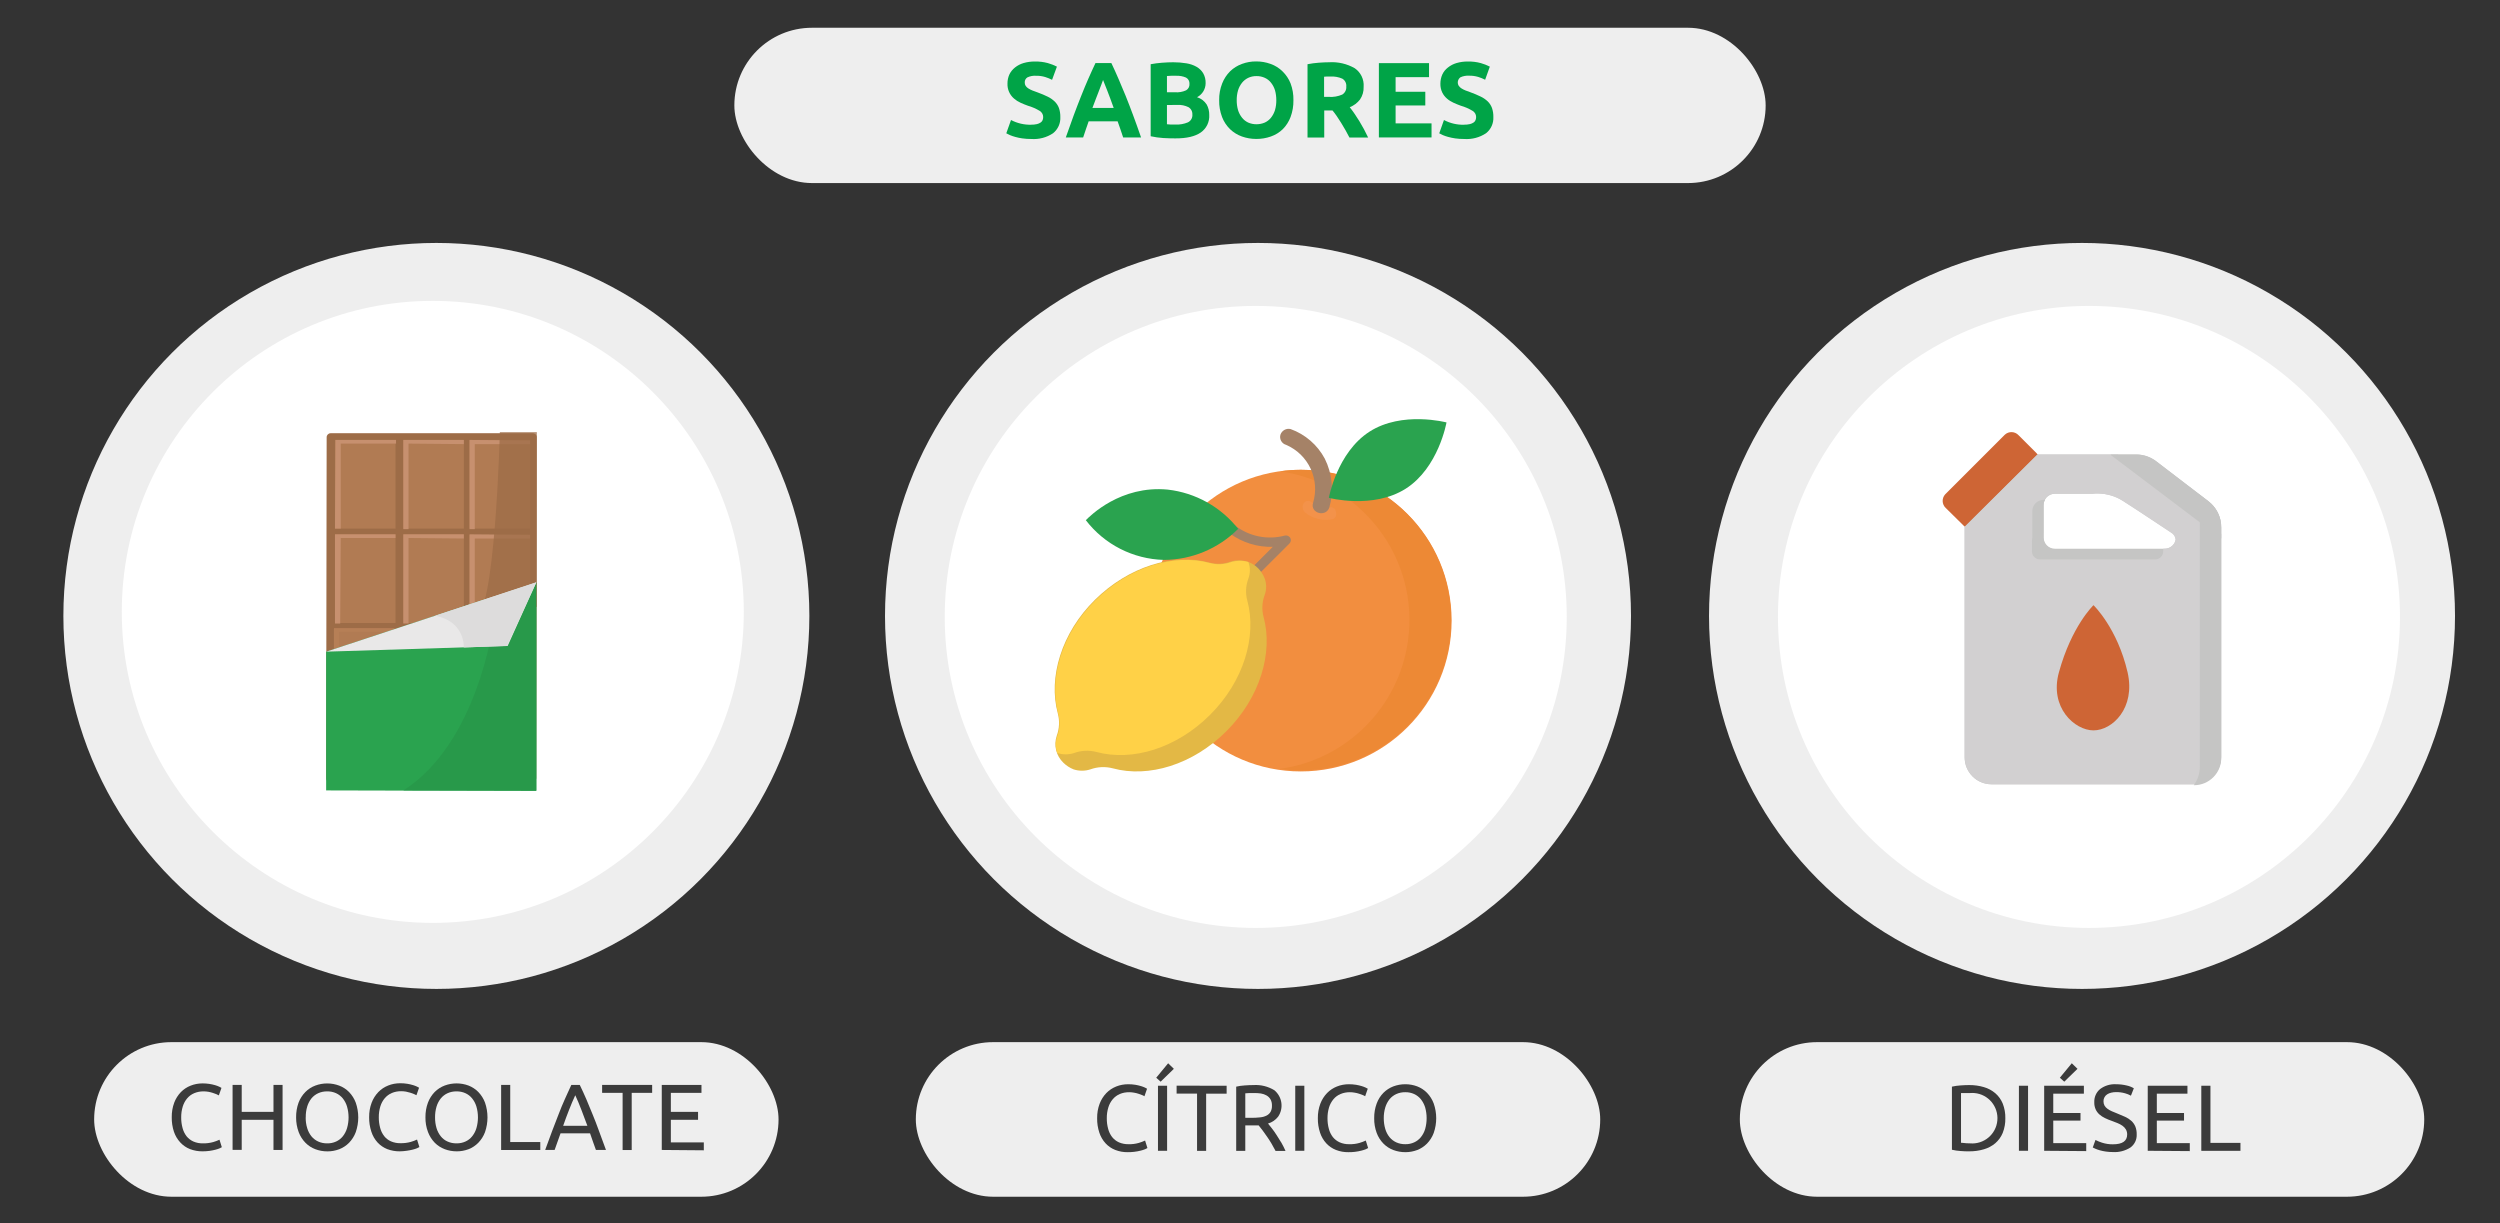 <?xml version="1.0" encoding="UTF-8"?>
<svg id="_Слой_1" data-name="Слой 1" xmlns="http://www.w3.org/2000/svg" width="629.57" height="308" viewBox="0 0 629.57 308">
  <rect x="0" y="0" width="629.57" height="308" fill="#333333" stroke="none"/>
  <defs>
    <style>
      .cls-1 {
        fill: none;
        stroke: #fff;
        stroke-linecap: round;
        stroke-linejoin: round;
        stroke-width: 2px;
      }

      .cls-2, .cls-3, .cls-4 {
        opacity: .75;
      }

      .cls-2, .cls-3, .cls-4, .cls-5 {
        isolation: isolate;
      }

      .cls-2, .cls-3, .cls-4, .cls-5, .cls-6, .cls-7, .cls-8, .cls-9, .cls-10, .cls-11, .cls-12, .cls-13, .cls-14, .cls-15, .cls-16, .cls-17, .cls-18, .cls-19, .cls-20, .cls-21, .cls-22, .cls-23, .cls-24 {
        stroke-width: 0px;
      }

      .cls-2, .cls-15 {
        fill: #9d6c47;
      }

      .cls-3 {
        fill: #b88057;
      }

      .cls-4 {
        fill: #a04d16;
      }

      .cls-5 {
        fill: #f8d3a6;
        opacity: .27;
      }

      .cls-6 {
        fill: #28994a;
      }

      .cls-7 {
        fill: #2aa34f;
      }

      .cls-8 {
        fill: #3b3b3b;
      }

      .cls-9 {
        fill: #c7906f;
      }

      .cls-10 {
        fill: #d2d0d1;
      }

      .cls-11 {
        fill: #dddcdc;
      }

      .cls-12 {
        fill: #ce6535;
      }

      .cls-13 {
        fill: #c5c5c4;
      }

      .cls-14 {
        fill: #a58267;
      }

      .cls-16 {
        fill: #00a447;
      }

      .cls-17 {
        fill: #f3924a;
      }

      .cls-18 {
        fill: #fff;
      }

      .cls-19 {
        fill: #e3b845;
      }

      .cls-20 {
        fill: #ffd147;
      }

      .cls-21 {
        fill: #eee;
      }

      .cls-22 {
        fill: #ed8935;
      }

      .cls-23 {
        fill: #f28e3f;
      }

      .cls-24 {
        fill: #e9e8e8;
      }
    </style>
  </defs>
  <rect class="cls-21" x="438.14" y="262.44" width="172.35" height="38.93" rx="19.46" ry="19.46"/>
  <circle class="cls-21" cx="524.31" cy="155.11" r="93.93"/>
  <circle class="cls-18" cx="526.06" cy="155.36" r="78.32"/>
  <rect class="cls-21" x="23.71" y="262.44" width="172.35" height="38.93" rx="19.46" ry="19.46"/>
  <g>
    <circle class="cls-21" cx="109.89" cy="155.11" r="93.93"/>
    <circle class="cls-18" cx="108.99" cy="154.09" r="78.32"/>
    <line class="cls-1" x1="110.48" y1="140.53" x2="111.37" y2="193.28"/>
    <path class="cls-1" d="m92.69,157.92s10.13.83,10.77,8.78-7.77,11.58-7.77,11.58"/>
    <path class="cls-1" d="m95.94,136.44c3.83-2.39,8.8.13,9,4.13.22,2.22-.69,4.4-2.41,5.82"/>
    <path class="cls-1" d="m129,157.14s-10.11,1.17-10.47,9.14,8.16,11.31,8.16,11.31"/>
    <path class="cls-1" d="m53.64,125.54c-1.63,3.4-.95,7.46,1.7,10.15,4.53,4.81,16.94,7.85,16.94,7.85"/>
  </g>
  <rect class="cls-21" x="230.63" y="262.44" width="172.35" height="38.93" rx="19.46" ry="19.46"/>
  <g>
    <circle class="cls-21" cx="316.8" cy="155.11" r="93.93"/>
    <circle class="cls-18" cx="316.23" cy="155.36" r="78.32"/>
    <path class="cls-16" d="m352.32,182.86v.16c-.16-.08,0-.11,0-.16Z"/>
    <path class="cls-1" d="m311,127.15s7.25,4.75,13-.25"/>
  </g>
  <rect class="cls-21" x="184.93" y="6.99" width="259.71" height="39.11" rx="19.55" ry="19.55"/>
  <g>
    <rect class="cls-4" x="84.36" y="158.33" width="15.24" height="22.33"/>
    <polygon class="cls-5" points="85.67 159.25 99.6 159.38 99.6 158.34 84.36 158.34 84.36 180.79 85.67 180.79 85.67 159.25"/>
    <path class="cls-15" d="m134,197h-50.82c-.55.03-1.02-.4-1.05-.95,0-.02,0-.03,0-.05h0l.13-85.9c0-.55.45-1,1-1h50.86c.55-.03,1.02.4,1.05.95,0,.02,0,.03,0,.05h0l-.13,85.9c-.06.54-.5.96-1.04,1Z"/>
    <rect class="cls-3" x="84.36" y="110.79" width="15.24" height="22.33"/>
    <polygon class="cls-9" points="85.81 111.71 99.73 111.71 99.73 110.79 84.49 110.79 84.36 133.12 85.81 133.12 85.81 111.71"/>
    <rect class="cls-3" x="101.57" y="110.79" width="15.24" height="22.33"/>
    <polygon class="cls-9" points="102.88 111.71 116.8 111.84 116.8 110.79 101.57 110.79 101.57 133.25 102.88 133.25 102.88 111.71"/>
    <rect class="cls-3" x="118.25" y="110.79" width="15.24" height="22.33"/>
    <polygon class="cls-9" points="119.56 111.84 133.48 111.84 133.48 110.92 118.25 110.79 118.25 133.25 119.56 133.25 119.56 111.84"/>
    <rect class="cls-3" x="84.36" y="134.56" width="15.24" height="22.33"/>
    <rect class="cls-3" x="84.1" y="158.2" width="15.24" height="22.33"/>
    <polygon class="cls-9" points="85.81 135.48 99.6 135.48 99.6 134.56 84.36 134.56 84.36 157.02 85.67 157.02 85.81 135.48"/>
    <polygon class="cls-3" points="85.41 159.12 99.33 159.12 99.33 158.2 84.1 158.2 84.1 180.53 85.41 180.53 85.41 159.12"/>
    <rect class="cls-3" x="101.57" y="134.56" width="15.24" height="22.33"/>
    <polygon class="cls-9" points="102.88 135.48 116.8 135.61 116.8 134.56 101.57 134.56 101.57 157.02 102.88 157.02 102.88 135.48"/>
    <rect class="cls-3" x="118.25" y="134.69" width="15.24" height="22.33"/>
    <polygon class="cls-9" points="119.56 135.61 133.48 135.61 133.48 134.69 118.25 134.56 118.25 157.02 119.56 157.02 119.56 135.61"/>
    <rect class="cls-4" x="101.57" y="158.33" width="15.24" height="22.33"/>
    <polygon class="cls-5" points="102.88 159.38 116.8 159.38 116.8 158.47 101.57 158.34 101.57 180.79 102.88 180.79 102.88 159.38"/>
    <rect class="cls-4" x="118.25" y="158.47" width="15.24" height="22.33"/>
    <polygon class="cls-5" points="119.56 159.38 133.48 159.38 133.48 158.47 118.25 158.47 118.12 180.79 119.56 180.79 119.56 159.38"/>
    <polygon class="cls-7" points="135.06 199.18 82.13 199.05 82.13 164.11 135.06 146.64 135.06 199.18"/>
    <path class="cls-2" d="m119.56,155.44l15.63-2.62v-44h-9.32c0,.18-1.19,46.89-6.31,46.62Z"/>
    <path class="cls-6" d="m101.57,199.05h33.49v-52.41l-10.9,10.78s-3.94,29.81-22.59,41.63Z"/>
    <polygon class="cls-24" points="82.13 164.11 127.84 162.67 135.06 146.64 82.13 164.11"/>
    <path class="cls-11" d="m116.8,163.06s.4-6.56-7.22-8l25.48-8.41-7.36,16-10.9.41Z"/>
  </g>
  <g>
    <g>
      <circle class="cls-23" cx="327.58" cy="156.29" r="37.98"/>
      <path class="cls-22" d="m327.58,118.31c-1.76,0-3.52.13-5.26.39,20.69,2.88,35.13,21.98,32.25,42.67-2.33,16.75-15.5,29.93-32.25,32.25,1.74.26,3.5.39,5.26.39,20.9,0,37.85-16.94,37.86-37.84,0-20.9-16.94-37.85-37.84-37.86h-.01Z"/>
      <path class="cls-17" d="m336.43,128.83c-.13-.38-.25-.77-.64-.9-.29-.22-.67-.26-1-.12.39-.13,0,0-.12,0h-1.57l-.65-.13c-.25-.13-.51-.13-.64-.26-.1-.1-.24-.15-.38-.13.13.13.25.13.13,0-.07,0-.13-.06-.13-.13h0c-.39-.25-.9-.51-1.28-.77-.58-.42-1.38-.29-1.8.29-.05.07-.09.15-.13.23-.36.76-.15,1.66.51,2.18.9.74,1.95,1.26,3.08,1.54,1.21.36,2.49.4,3.72.13.39,0,.65-.39.9-.77.07-.38.07-.78,0-1.16Z"/>
      <path class="cls-14" d="m333.61,115.49c-1.85-3.46-4.91-6.11-8.6-7.44-1.09-.26-2.19.35-2.56,1.41-.32,1.09.31,2.24,1.4,2.56,0,0,0,0,.01,0,5.66,2.43,8.59,8.73,6.8,14.63-.77,2.57,3.21,3.72,4.1,1.16,1.17-4.11.76-8.5-1.15-12.32Z"/>
      <path class="cls-7" d="m364.27,106.38s-2,11.42-10.26,16.68c-8.26,5.26-19.37,2.31-19.37,2.31,0,0,2.05-11.42,10.26-16.68s19.37-2.31,19.37-2.31Z"/>
    </g>
    <g>
      <path class="cls-14" d="m315.9,144c-.46-.39-.52-1.07-.13-1.54,0,0,0,0,0,0l.13-.13,4.62-4.62c-3.86.11-7.65-1.06-10.77-3.33-.57-.34-.75-1.08-.41-1.65.34-.57,1.08-.75,1.65-.41.06.04.12.08.18.13,3.51,2.66,8.05,3.56,12.31,2.44.53-.15,1.1.06,1.42.51.28.45.23,1.03-.13,1.42l-7.06,7.05c-.48.49-1.25.54-1.8.13Z"/>
      <path class="cls-19" d="m308.85,184.13c-8.47,8.47-19.63,11.8-28.61,9.36-1.87-.49-3.84-.4-5.65.26-1.37.45-2.86.45-4.23,0-.96-.38-1.83-.95-2.57-1.67-1.83-1.75-2.48-4.4-1.67-6.8.67-1.81.76-3.78.26-5.64-2.44-9,.9-20.27,9.37-28.61s19.75-11.81,28.74-9.37c1.82.5,3.75.41,5.51-.26,2.4-.74,5.02-.1,6.8,1.67.72.74,1.28,1.61,1.67,2.57.51,1.36.51,2.87,0,4.23-.66,1.77-.75,3.7-.26,5.52,2.44,8.98-.89,20.27-9.36,28.74Z"/>
      <path class="cls-20" d="m304.74,180c-8.47,8.47-19.63,11.81-28.61,9.37-1.86-.49-3.83-.4-5.64.26-1.38.45-2.86.45-4.24,0-.51-1.37-.51-2.87,0-4.24.66-1.81.75-3.78.26-5.64-2.44-9,.9-20.27,9.36-28.61s19.76-11.81,28.74-9.37c1.82.5,3.75.41,5.52-.26,1.38-.38,2.85-.38,4.23,0,.52,1.37.52,2.87,0,4.24-.66,1.77-.75,3.69-.25,5.51,2.44,9.01-.9,20.3-9.37,28.74Z"/>
      <path class="cls-7" d="m273.44,131c1-1,8.72-8.85,20.65-7.7,6.98.8,13.36,4.36,17.71,9.88-4.96,4.99-11.7,7.8-18.73,7.82-7.72-.21-14.93-3.88-19.63-10Z"/>
    </g>
  </g>
  <g>
    <path class="cls-12" d="m513,117.68l-15,14.86c-.98.92-2.53.87-3.45-.12,0,0,0,0-.01-.01l-4.54-4.48c-.99-.91-1.05-2.46-.14-3.45,0,0,0,0,.01-.01l15-15c.99-.92,2.54-.86,3.46.13l4.49,4.49c1.01.96,1.08,2.54.18,3.59Z"/>
    <path class="cls-13" d="m556,126.13l-13.07-10c-1.4-1.06-3.11-1.65-4.87-1.67h-25l-18.32,18.2v58.05c0,3.74,3.02,6.79,6.77,6.79.05,0,.1,0,.15,0h50.75c3.78.03,6.88-3.01,6.92-6.79v-57.91c0-2.62-1.23-5.09-3.33-6.67Zm-11,12.05h-27.54c-1.55-.01-2.81-1.27-2.82-2.82v-8.2c.01-1.55,1.27-2.81,2.82-2.82h9.36c2.18-.24,4.39.1,6.4,1,.49.23.96.48,1.41.77,3.46,2.18,10.13,6.67,12.18,8,.67.35,1.11,1.03,1.15,1.79-.31,1.37-1.56,2.33-2.96,2.28Z"/>
    <path class="cls-10" d="m533.35,114.47h-20.25l-18.32,18.2v58.05c0,3.74,3.02,6.79,6.77,6.79.05,0,.1,0,.15,0h50.75c3.78.03,6.88-3.01,6.92-6.79v-56.26l-26.02-19.99Zm11.65,23.71h-.25v.64c.03,1.1-.85,2.02-1.95,2.05-.02,0-.03,0-.05,0h-29c-1.1.03-2.02-.84-2.05-1.95,0-.03,0-.07,0-.1v-2.43c-.03-1.1.83-2.03,1.94-2.06.04,0,.07,0,.11,0h.77v-7.17c.01-1.55,1.27-2.81,2.82-2.82h9.36c2.18-.24,4.39.1,6.4,1,.49.22.96.48,1.41.77,3.46,2.18,10.13,6.67,12.18,8,.67.35,1.11,1.03,1.15,1.79-.21,1.38-1.45,2.37-2.84,2.28Z"/>
    <path class="cls-13" d="m515,125.88h-.39c-1.55.01-2.81,1.27-2.82,2.82v8.2c.01,1.55,1.27,2.81,2.82,2.82h27.55c1.05.04,2.04-.5,2.57-1.41h-27.3c-1.55-.01-2.81-1.27-2.82-2.82v-8.2c-.01-.5.12-.99.39-1.41Z"/>
    <path class="cls-12" d="m535.79,169.32c2.05,9-3.85,14.61-8.59,14.61s-11.15-5.77-8.71-14.61c3.2-11.66,8.71-16.92,8.71-16.92,0,0,6.02,5.77,8.59,16.92Z"/>
    <path class="cls-13" d="m556.29,126.39l-2.56-1.92c.21.79.3,1.61.25,2.43v66.1c.02,1.7-.52,3.37-1.53,4.74h.12c3.74-.02,6.77-3.05,6.8-6.79v-58c.07-2.55-1.07-4.99-3.08-6.56Z"/>
    <g>
      <path class="cls-13" d="m559.37,135.62v-2.82c0-2.63-1.24-5.1-3.34-6.67l-13.07-10c-1.4-1.06-3.11-1.65-4.87-1.67h-6.53v.13l27.81,21.03Z"/>
      <path class="cls-13" d="m556.55,137.54v54.59c-.02,2.05-.96,3.99-2.57,5.26,3.08-.74,5.26-3.5,5.26-6.67v-51l-2.69-2.18Z"/>
    </g>
  </g>
  <g>
    <path class="cls-8" d="m505,281.6c.03,1.26-.2,2.52-.66,3.7-.41,1-1.05,1.89-1.87,2.6-.85.71-1.83,1.23-2.89,1.53-1.19.35-2.43.52-3.68.51-.67,0-1.39,0-2.19-.08-.73-.05-1.45-.15-2.16-.32v-15.89c.71-.16,1.43-.27,2.16-.31.8-.06,1.52-.09,2.19-.09,1.25-.01,2.49.16,3.68.51,1.06.3,2.05.83,2.89,1.54.82.71,1.46,1.6,1.87,2.6.46,1.18.69,2.44.66,3.7Zm-8.91,6.33c3.5.31,6.59-2.27,6.9-5.77.31-3.5-2.27-6.59-5.77-6.9-.37-.03-.75-.03-1.13,0h-2.25v12.53c.14,0,.39,0,.74.05s.88.09,1.53.09h-.02Z"/>
    <path class="cls-8" d="m508.42,273.42h2.3v16.38h-2.3v-16.38Z"/>
    <path class="cls-8" d="m514.78,289.8v-16.38h10v2h-7.71v4.87h6.86v1.91h-6.86v5.68h8.3v2l-10.59-.08Zm8.39-20.64l-3.33,3.24-1.11-1,3-3.64,1.44,1.4Z"/>
    <path class="cls-8" d="m532.09,288.17c2.39,0,3.58-.82,3.59-2.46.01-.45-.1-.9-.32-1.29-.22-.36-.51-.67-.86-.92-.39-.27-.8-.5-1.24-.67-.47-.19-1-.38-1.48-.57-.58-.2-1.15-.43-1.7-.7-.51-.24-.98-.55-1.4-.92-.39-.35-.71-.78-.93-1.26-.25-.56-.37-1.17-.35-1.78-.06-1.29.48-2.53,1.47-3.35,1.15-.86,2.57-1.29,4-1.21.91,0,1.82.1,2.71.32.63.13,1.23.37,1.78.7l-.73,1.86c-.47-.26-.96-.46-1.48-.6-.74-.21-1.51-.31-2.28-.3-.41,0-.83.05-1.23.15-.36.08-.69.22-1,.42-.28.18-.51.43-.67.72-.17.31-.26.65-.25,1-.01.39.08.77.26,1.11.18.31.43.58.73.79.34.25.71.46,1.1.63.42.19.88.38,1.38.57.71.28,1.36.57,2,.85.56.25,1.08.59,1.54,1,.43.39.77.87,1,1.4.25.64.37,1.32.35,2,.07,1.3-.52,2.54-1.57,3.31-1.32.84-2.87,1.25-4.43,1.15-.6,0-1.2-.04-1.79-.13-.49-.07-.97-.17-1.45-.3-.37-.1-.74-.23-1.1-.38-.31-.13-.55-.25-.72-.34l.68-1.9c.53.28,1.09.51,1.66.69.88.28,1.8.42,2.73.41Z"/>
    <path class="cls-8" d="m540.86,289.8v-16.38h10v2h-7.71v4.87h6.85v1.91h-6.85v5.68h8.3v2l-10.59-.08Z"/>
    <path class="cls-8" d="m564.21,287.81v2h-9.86v-16.39h2.3v14.39h7.56Z"/>
  </g>
  <g>
    <path class="cls-8" d="m51,289.94c-1.07.01-2.14-.18-3.14-.56-.93-.36-1.76-.93-2.44-1.66-.73-.78-1.28-1.71-1.62-2.72-.39-1.18-.57-2.41-.55-3.65-.02-1.25.19-2.49.62-3.66.38-1,.95-1.91,1.69-2.68.69-.7,1.52-1.25,2.44-1.61.95-.38,1.97-.57,3-.57,1.1,0,2.2.15,3.25.47.34.1.68.23,1,.38.25.13.43.22.52.28l-.66,1.89c-.2-.12-.4-.22-.61-.3-.27-.11-.58-.22-.91-.33-.37-.12-.74-.21-1.12-.28-.4-.07-.8-.1-1.21-.1-.8-.01-1.6.14-2.34.45-.69.29-1.3.73-1.78,1.3-.51.6-.89,1.31-1.12,2.07-.27.88-.4,1.81-.39,2.73-.01.9.1,1.8.34,2.67.19.75.53,1.45,1,2.07.46.57,1.05,1.03,1.72,1.33.75.33,1.57.49,2.39.47.89.02,1.77-.09,2.63-.33.53-.16,1.06-.35,1.56-.59l.59,1.89c-.19.12-.38.22-.59.3-.34.14-.7.25-1.06.34-.49.12-.99.22-1.49.29-.57.07-1.15.11-1.72.11Z"/>
    <path class="cls-8" d="m68.87,273.21h2.29v16.38h-2.29v-7.59h-8v7.57h-2.3v-16.36h2.3v6.79h8v-6.79Z"/>
    <path class="cls-8" d="m74.57,281.39c-.02-1.27.19-2.53.62-3.72.38-1,.96-1.91,1.71-2.67.71-.72,1.56-1.27,2.5-1.62.96-.36,1.98-.54,3-.54,1.02,0,2.04.18,3,.54.94.35,1.79.9,2.5,1.62.74.77,1.32,1.68,1.69,2.68.84,2.41.84,5.02,0,7.43-.37,1-.95,1.91-1.69,2.68-.7.71-1.54,1.26-2.47,1.62-.96.36-1.98.55-3,.54-1.02,0-2.04-.18-3-.54-.94-.35-1.79-.9-2.5-1.62-.75-.76-1.33-1.68-1.71-2.68-.44-1.19-.66-2.45-.65-3.72Zm2.41,0c-.01.91.11,1.83.38,2.7.22.75.58,1.45,1.07,2.07.46.56,1.05,1.01,1.71,1.31.71.32,1.48.47,2.25.46.77.02,1.54-.14,2.25-.46.66-.3,1.24-.75,1.69-1.31.49-.62.85-1.32,1.07-2.07.51-1.77.51-3.64,0-5.41-.22-.75-.58-1.45-1.07-2.07-.46-.56-1.04-1.01-1.69-1.31-.71-.32-1.48-.48-2.25-.46-.77-.01-1.54.14-2.25.46-.66.3-1.25.75-1.71,1.31-.49.62-.85,1.32-1.07,2.07-.26.88-.38,1.79-.36,2.71h-.02Z"/>
    <path class="cls-8" d="m100.67,289.94c-1.08.01-2.14-.18-3.15-.56-.92-.37-1.75-.93-2.43-1.66-.71-.78-1.25-1.71-1.57-2.72-.39-1.18-.58-2.41-.56-3.65-.02-1.25.19-2.49.63-3.66.38-1,.95-1.91,1.69-2.68.7-.72,1.54-1.28,2.48-1.65.95-.38,1.97-.57,3-.57.61,0,1.22.04,1.83.14.48.08.95.19,1.42.33.34.1.68.23,1,.38l.52.28-.66,1.89c-.2-.12-.41-.22-.62-.3-.27-.11-.57-.22-.91-.33-.36-.11-.73-.21-1.11-.28-.4-.07-.81-.1-1.22-.1-.8-.01-1.6.14-2.34.45-.68.29-1.29.74-1.77,1.3-.51.6-.89,1.31-1.12,2.07-.27.88-.4,1.81-.39,2.73-.01.9.1,1.8.34,2.67.19.75.53,1.45,1,2.07.45.58,1.04,1.03,1.71,1.33.76.33,1.58.49,2.4.47.88.02,1.77-.09,2.62-.33.54-.15,1.06-.35,1.56-.59l.59,1.89c-.19.12-.38.22-.59.3-.34.14-.7.25-1.06.34-.49.12-.99.22-1.49.29-.6.09-1.2.14-1.8.15Z"/>
    <path class="cls-8" d="m107.14,281.39c-.02-1.27.19-2.53.63-3.72.38-1,.96-1.91,1.7-2.68.71-.71,1.57-1.27,2.51-1.62.96-.36,1.98-.54,3-.54,1.02,0,2.04.18,3,.54.93.36,1.77.91,2.47,1.62.74.77,1.32,1.68,1.69,2.68.83,2.41.83,5.02,0,7.43-.37,1-.95,1.91-1.69,2.68-.69.71-1.53,1.26-2.45,1.62-.96.36-1.98.55-3,.54-1.02,0-2.04-.18-3-.54-.94-.35-1.8-.91-2.51-1.62-.74-.77-1.32-1.68-1.7-2.68-.45-1.19-.67-2.44-.65-3.71Zm2.42,0c-.01.91.11,1.82.37,2.7.22.75.59,1.46,1.08,2.07.45.57,1.04,1.02,1.7,1.31.71.32,1.48.47,2.26.46.77.01,1.54-.14,2.24-.46.66-.3,1.24-.74,1.69-1.31.49-.61.86-1.32,1.08-2.07.51-1.77.51-3.64,0-5.41-.22-.75-.59-1.46-1.08-2.07-.45-.56-1.03-1.01-1.69-1.31-.7-.32-1.47-.47-2.24-.46-.78-.01-1.55.14-2.26.46-.66.3-1.24.75-1.7,1.31-.49.61-.86,1.32-1.08,2.07-.26.88-.38,1.79-.37,2.71Z"/>
    <path class="cls-8" d="m136.06,287.6v2h-9.86v-16.39h2.29v14.39h7.57Z"/>
    <path class="cls-8" d="m150.07,289.59c-.26-.71-.52-1.41-.75-2.09l-.73-2.1h-7.43l-1.49,4.19h-2.38c.63-1.73,1.22-3.34,1.77-4.81s1.09-2.87,1.62-4.2,1-2.59,1.57-3.79,1.06-2.4,1.63-3.58h2.12c.57,1.18,1.12,2.37,1.64,3.58s1,2.47,1.57,3.79,1.07,2.73,1.62,4.2,1.14,3.08,1.77,4.81h-2.53Zm-2.15-6.08c-.5-1.37-1-2.7-1.5-4s-1-2.52-1.55-3.7c-.55,1.18-1.07,2.42-1.57,3.7s-1,2.61-1.48,4h6.1Z"/>
    <path class="cls-8" d="m164.23,273.21v2h-5.15v14.4h-2.29v-14.4h-5.16v-2h12.6Z"/>
    <path class="cls-8" d="m166.65,289.59v-16.38h10v2h-7.71v4.79h6.85v2h-6.85v5.68h8.3v2l-10.59-.09Z"/>
  </g>
  <g>
    <path class="cls-8" d="m284,290.15c-1.07.02-2.14-.17-3.14-.56-.93-.36-1.76-.93-2.44-1.66-.71-.77-1.24-1.69-1.57-2.68-.39-1.18-.58-2.41-.56-3.65-.02-1.25.19-2.49.63-3.66.38-1,.95-1.91,1.69-2.68.7-.72,1.55-1.28,2.48-1.65.95-.38,1.97-.57,3-.57.61,0,1.22.04,1.83.14.48.08.95.19,1.42.33.34.1.68.23,1,.38.25.13.43.22.52.28l-.66,1.9c-.19-.13-.4-.23-.62-.31-.26-.11-.57-.22-.91-.33-.36-.12-.73-.21-1.11-.27-.4-.08-.8-.11-1.21-.11-.81-.01-1.61.14-2.35.45-.68.29-1.29.74-1.77,1.3-.51.61-.89,1.31-1.12,2.07-.27.88-.4,1.81-.39,2.73-.01.9.1,1.8.34,2.67.19.75.53,1.45,1,2.07.46.57,1.04,1.03,1.71,1.33.76.33,1.58.49,2.4.47.89.03,1.78-.08,2.63-.33.53-.16,1.06-.35,1.56-.59l.59,1.89c-.19.12-.38.22-.59.3-.35.14-.71.25-1.07.34-1.09.28-2.21.41-3.33.4h.04Z"/>
    <path class="cls-8" d="m295.61,269.16l-3.33,3.24-1.11-1,3-3.64,1.44,1.4Zm-4,4.26h2.3v16.38h-2.3v-16.38Z"/>
    <path class="cls-8" d="m308.9,273.42v2h-5.16v14.4h-2.29v-14.42h-5.15v-2l12.6.02Z"/>
    <path class="cls-8" d="m319.32,282.94c.25.32.57.73,1,1.25s.78,1.08,1.19,1.7.82,1.27,1.22,1.95c.37.65.7,1.31,1,2h-2.51c-.31-.6-.65-1.21-1-1.82s-.75-1.2-1.13-1.76-.75-1.08-1.12-1.57-.71-.92-1-1.28h-3.37v6.41h-2.29v-16.17c.71-.16,1.43-.27,2.16-.31.8-.06,1.53-.09,2.19-.09,1.85-.12,3.68.34,5.26,1.3,1.99,1.65,2.4,4.54.94,6.67-.65.83-1.53,1.43-2.54,1.72Zm-3.47-7.68c-1,0-1.73,0-2.25.07v6.17h1.63c.71,0,1.42-.04,2.13-.12.56-.05,1.1-.2,1.6-.45.42-.21.76-.53,1-.93.26-.49.38-1.04.35-1.59.02-.54-.1-1.07-.35-1.54-.24-.42-.58-.76-1-1-.44-.25-.92-.42-1.42-.5-.56-.08-1.12-.12-1.69-.11Z"/>
    <path class="cls-8" d="m326.18,273.42h2.29v16.38h-2.29v-16.38Z"/>
    <path class="cls-8" d="m339.58,290.15c-1.07.02-2.14-.17-3.14-.56-.93-.36-1.76-.93-2.44-1.66-.71-.77-1.24-1.69-1.57-2.68-.39-1.18-.58-2.41-.56-3.65-.02-1.25.19-2.49.63-3.66.38-1,.95-1.91,1.69-2.68.7-.72,1.55-1.28,2.48-1.65.95-.38,1.97-.57,3-.57.61,0,1.22.04,1.83.14.48.08.95.19,1.42.33.34.1.68.23,1,.38.25.13.43.22.52.28l-.66,1.9c-.19-.13-.4-.23-.62-.31-.26-.11-.57-.22-.91-.33-.36-.12-.73-.21-1.11-.27-.4-.08-.8-.11-1.21-.11-.8-.01-1.6.14-2.34.45-.69.29-1.3.73-1.78,1.3-.51.61-.89,1.31-1.12,2.07-.27.88-.4,1.81-.39,2.73-.01.9.1,1.8.34,2.67.19.75.53,1.45,1,2.07.46.57,1.05,1.03,1.72,1.33.75.33,1.57.49,2.39.47.89.03,1.78-.08,2.63-.33.53-.16,1.06-.35,1.56-.59l.59,1.89c-.19.12-.38.22-.59.3-.35.14-.71.25-1.07.34-1.09.28-2.21.42-3.33.4h.04Z"/>
    <path class="cls-8" d="m346.06,281.6c-.02-1.27.19-2.52.63-3.71.37-1.01.95-1.93,1.7-2.69.71-.71,1.56-1.26,2.5-1.62.96-.36,1.98-.54,3-.54,1.02,0,2.04.18,3,.54.93.36,1.77.91,2.47,1.62.74.77,1.32,1.69,1.69,2.69.84,2.4.84,5.02,0,7.42-.37,1-.95,1.91-1.69,2.68-.7.71-1.54,1.26-2.47,1.62-.96.36-1.98.55-3,.54-1.02,0-2.04-.18-3-.54-.94-.35-1.79-.9-2.5-1.62-.75-.76-1.33-1.68-1.7-2.68-.44-1.19-.65-2.44-.63-3.71Zm2.41,0c0,.91.12,1.82.38,2.7.22.75.58,1.46,1.07,2.07.46.56,1.05,1.01,1.71,1.31.71.32,1.48.47,2.25.46.77.02,1.54-.14,2.25-.46.66-.3,1.24-.75,1.69-1.31.49-.61.86-1.32,1.08-2.07.49-1.77.49-3.64,0-5.41-.23-.75-.6-1.45-1.08-2.07-.46-.56-1.04-1.01-1.69-1.31-.71-.32-1.48-.48-2.25-.46-.77-.01-1.54.14-2.25.46-.66.3-1.25.75-1.71,1.31-.49.62-.85,1.32-1.07,2.07-.26.88-.39,1.79-.38,2.71Z"/>
  </g>
  <g>
    <path class="cls-16" d="m259.68,31.4c.49.01.99-.04,1.47-.15.33-.08.65-.22.93-.41.22-.15.39-.36.49-.61.09-.25.14-.51.13-.78,0-.62-.33-1.19-.86-1.52-.94-.57-1.95-1.01-3-1.31-.61-.22-1.23-.47-1.84-.75-.6-.27-1.15-.62-1.64-1.05-1.09-.93-1.7-2.31-1.65-3.74-.01-.8.15-1.6.48-2.33.33-.68.81-1.28,1.41-1.75.64-.51,1.37-.89,2.16-1.12.93-.27,1.89-.4,2.86-.39,1.1-.02,2.2.11,3.27.4.78.22,1.55.52,2.27.89l-1.22,3.32c-.56-.29-1.14-.52-1.74-.71-.75-.22-1.53-.33-2.31-.31-.75-.05-1.49.09-2.17.41-.44.28-.69.77-.66,1.29-.01.3.07.6.24.86.18.26.42.48.69.64.32.2.65.37,1,.51.38.15.81.31,1.28.47,1,.36,1.82.72,2.54,1.07.66.31,1.26.73,1.79,1.23.47.46.84,1.02,1.07,1.64.25.74.37,1.52.35,2.3.08,1.57-.61,3.08-1.84,4.06-1.62,1.08-3.56,1.58-5.5,1.44-.75,0-1.5-.04-2.24-.15-.6-.08-1.19-.21-1.77-.37-.45-.12-.89-.27-1.32-.45-.37-.17-.68-.32-.94-.46l1.19-3.35c1.56.82,3.31,1.23,5.08,1.19h0Z"/>
    <path class="cls-16" d="m282.84,34.61c-.21-.65-.43-1.32-.67-2l-.72-2.05h-7.3c-.24.68-.48,1.37-.71,2.05-.23.68-.46,1.35-.67,2h-4.37c.7-2,1.37-3.86,2-5.59.64-1.71,1.25-3.32,1.86-4.83s1.2-3,1.79-4.31,1.19-2.69,1.82-4h4c.61,1.29,1.22,2.62,1.81,4s1.2,2.8,1.81,4.31,1.22,3.12,1.86,4.83,1.3,3.57,2,5.59h-4.51Zm-5.06-14.47c-.09.27-.23.64-.41,1.11s-.39,1-.62,1.62l-.77,2c-.29.74-.58,1.51-.88,2.32h5.36c-.29-.81-.57-1.59-.84-2.32s-.52-1.42-.76-2-.45-1.16-.64-1.62-.33-.85-.44-1.11Z"/>
    <path class="cls-16" d="m296,34.85c-1.02,0-2.04-.03-3.06-.09-1.07-.07-2.13-.22-3.17-.45v-18.14c.94-.17,1.88-.3,2.83-.37,1-.08,2-.12,2.86-.12,1.1,0,2.2.08,3.28.26.91.14,1.78.43,2.58.88.69.39,1.27.95,1.68,1.63.43.76.64,1.63.61,2.5,0,1.49-.84,2.85-2.16,3.53,1,.31,1.86.96,2.43,1.84.44.8.66,1.71.64,2.62.11,1.75-.7,3.43-2.14,4.43-1.43.99-3.55,1.49-6.38,1.48Zm-2.13-11.61h2.05c.95.07,1.91-.1,2.78-.5.56-.33.89-.95.84-1.6.05-.66-.28-1.28-.86-1.6-.8-.35-1.67-.5-2.54-.46h-1.16c-.42,0-.79.02-1.11.06v4.1Zm0,3.21v4.84l1,.08h1.19c1.04.04,2.08-.14,3.05-.54.77-.35,1.24-1.15,1.16-2,.04-.76-.34-1.47-1-1.85-.86-.42-1.82-.61-2.78-.56l-2.62.03Z"/>
    <path class="cls-16" d="m325.72,25.24c.03,1.44-.22,2.88-.72,4.23-.43,1.14-1.09,2.18-1.95,3.05-.85.83-1.88,1.46-3,1.85-1.18.42-2.43.63-3.69.62-1.23,0-2.45-.2-3.61-.62-1.12-.39-2.14-1.03-3-1.85-.87-.86-1.56-1.9-2-3.05-.51-1.35-.76-2.79-.73-4.23-.03-1.45.23-2.88.76-4.23.45-1.15,1.13-2.19,2-3.06.86-.83,1.88-1.46,3-1.86,1.14-.42,2.34-.63,3.55-.62,1.23-.01,2.46.2,3.62.62,1.15.4,2.19,1.05,3.05,1.91.87.85,1.55,1.87,2,3,.51,1.35.75,2.79.72,4.24Zm-14.28,0c-.01.84.1,1.67.33,2.48.21.69.55,1.34,1,1.91.41.52.95.95,1.55,1.23.66.29,1.38.44,2.1.43.72,0,1.44-.14,2.1-.43.61-.28,1.14-.7,1.56-1.23.45-.57.79-1.22,1-1.91.23-.81.34-1.64.33-2.48,0-.84-.1-1.69-.33-2.5-.21-.69-.55-1.34-1-1.91-.41-.53-.95-.95-1.56-1.23-.66-.3-1.38-.45-2.1-.44-.73-.01-1.44.14-2.1.45-.6.29-1.13.72-1.55,1.24-.45.57-.79,1.22-1,1.92-.23.8-.34,1.64-.33,2.47Z"/>
    <path class="cls-16" d="m334.71,15.68c2.25-.14,4.49.38,6.45,1.5,1.52,1.04,2.38,2.82,2.24,4.66.05,1.14-.26,2.26-.9,3.2-.67.88-1.57,1.56-2.6,1.96.37.47.77,1,1.18,1.6s.83,1.24,1.23,1.89.8,1.35,1.18,2.06.72,1.41,1.05,2.09h-4.71l-1-1.86c-.36-.63-.72-1.25-1.09-1.84s-.73-1.16-1.1-1.69c-.34-.5-.7-.98-1.08-1.44h-2.08v6.83h-4.21v-18.47c.94-.18,1.89-.31,2.85-.38.94-.07,1.82-.11,2.59-.11Zm.24,3.59h-.82l-.69.05v5.08h1.19c1.16.08,2.33-.12,3.4-.59.68-.43,1.07-1.2,1-2,.09-.8-.3-1.59-1-2-.95-.42-1.99-.6-3.03-.54h-.05Z"/>
    <path class="cls-16" d="m347.24,34.61V15.9h12.63v3.53h-8.42v3.68h7.48v3.45h-7.48v4.51h9.05v3.54h-13.26Z"/>
    <path class="cls-16" d="m368.7,31.4c.49.01.99-.04,1.47-.15.34-.08.65-.22.94-.41.22-.15.38-.36.48-.61.1-.25.14-.51.14-.78,0-.62-.34-1.2-.87-1.52-.94-.57-1.94-1.01-3-1.31-.61-.22-1.22-.47-1.83-.75-.6-.27-1.16-.62-1.65-1.05-.5-.43-.9-.95-1.19-1.54-.32-.69-.48-1.44-.46-2.2,0-.8.16-1.6.49-2.33.32-.69.81-1.29,1.41-1.75.64-.51,1.37-.89,2.16-1.12.93-.27,1.89-.4,2.86-.39,1.1-.02,2.2.11,3.26.4.79.22,1.55.52,2.27.89l-1.18,3.3c-.56-.29-1.14-.52-1.74-.71-.75-.22-1.53-.33-2.31-.31-.75-.05-1.5.09-2.18.41-.68.5-.86,1.44-.41,2.15.18.26.41.47.68.64.32.2.65.37,1,.51.39.15.81.31,1.28.47.86.31,1.71.67,2.54,1.07.66.31,1.27.73,1.8,1.23.47.46.83,1.02,1.06,1.64.25.74.37,1.52.35,2.3.08,1.57-.6,3.08-1.83,4.06-1.63,1.09-3.58,1.6-5.54,1.46-.75,0-1.5-.04-2.24-.15-.6-.09-1.19-.21-1.77-.37-.45-.12-.89-.27-1.32-.45-.37-.17-.68-.32-.93-.46l1.19-3.35c1.56.83,3.31,1.24,5.07,1.19h0Z"/>
  </g>
</svg>